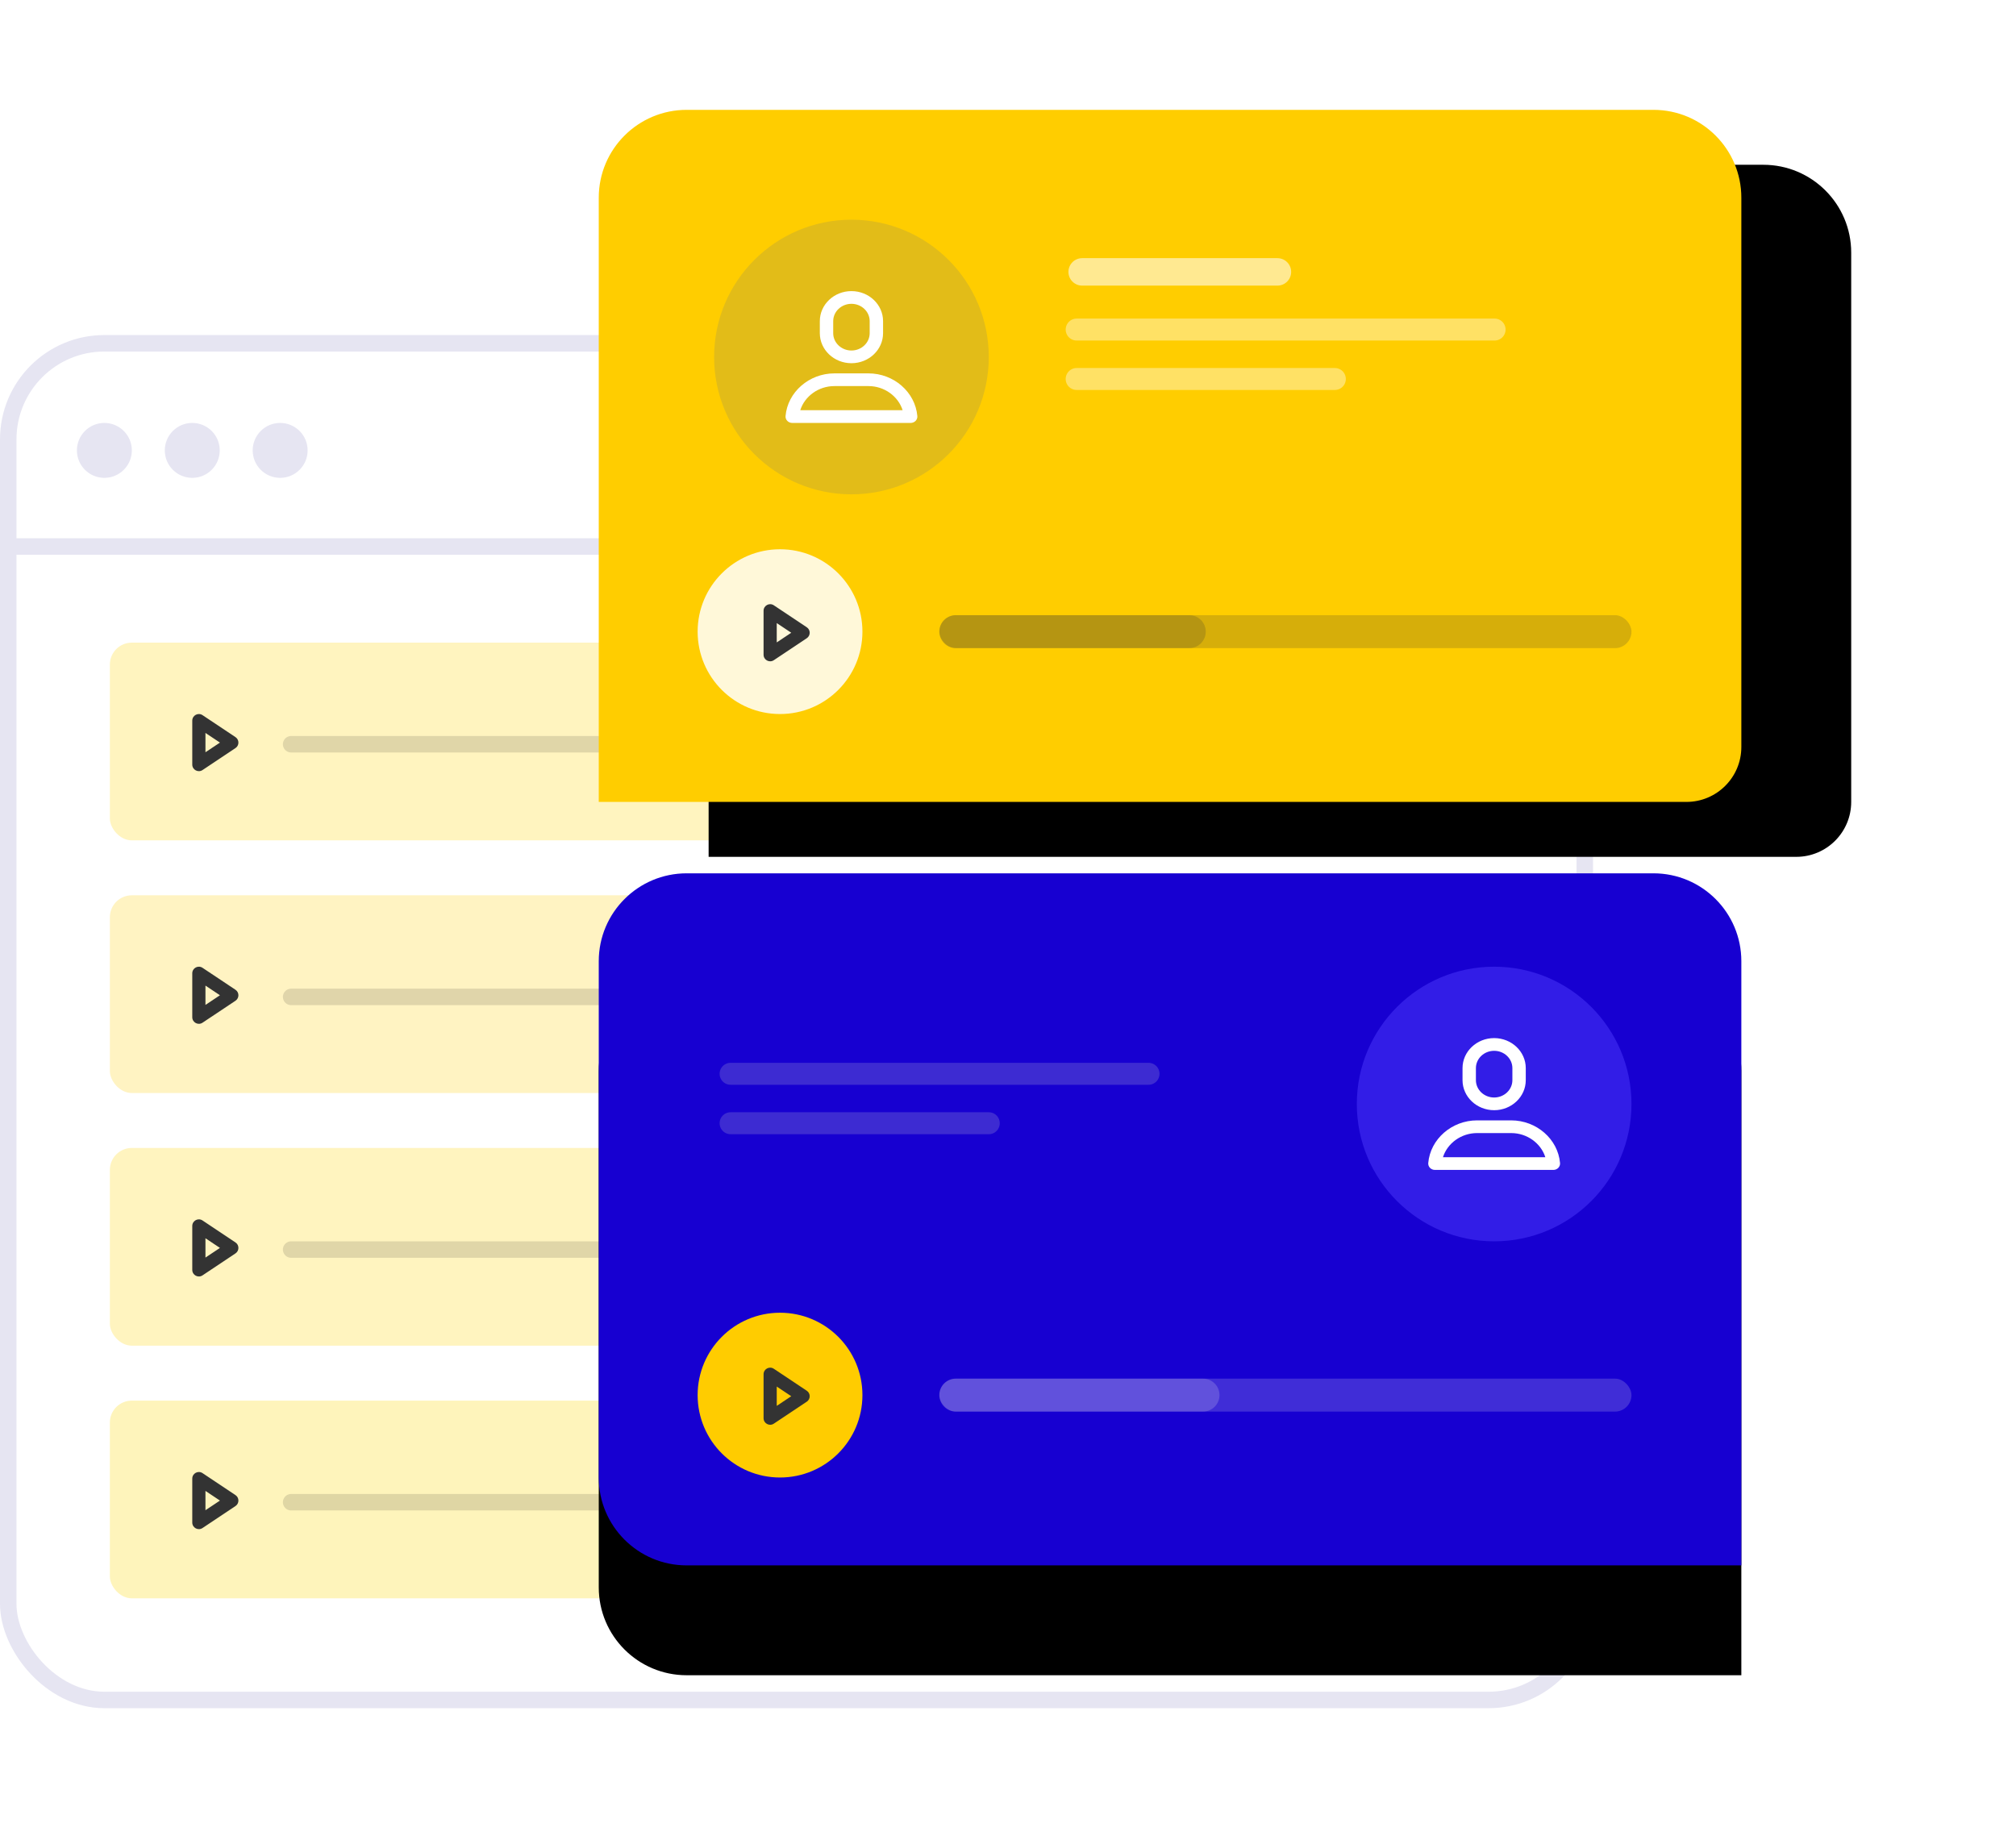 <?xml version="1.0" encoding="UTF-8"?> <svg xmlns="http://www.w3.org/2000/svg" xmlns:xlink="http://www.w3.org/1999/xlink" width="367" height="335" viewBox="0 0 367 335"> <defs> <filter id="q25mttmulb" width="152.9%" height="187.3%" x="-16.8%" y="-35.7%" filterUnits="objectBoundingBox"> <feOffset dx="20" dy="10" in="SourceAlpha" result="shadowOffsetOuter1"></feOffset> <feGaussianBlur in="shadowOffsetOuter1" result="shadowBlurOuter1" stdDeviation="15"></feGaussianBlur> <feColorMatrix in="shadowBlurOuter1" values="0 0 0 0 0 0 0 0 0 0 0 0 0 0 0 0 0 0 0.053 0"></feColorMatrix> </filter> <filter id="mvqx48k4yd" width="152.9%" height="187.3%" x="-26.4%" y="-27.8%" filterUnits="objectBoundingBox"> <feOffset dy="20" in="SourceAlpha" result="shadowOffsetOuter1"></feOffset> <feGaussianBlur in="shadowOffsetOuter1" result="shadowBlurOuter1" stdDeviation="15"></feGaussianBlur> <feColorMatrix in="shadowBlurOuter1" values="0 0 0 0 0 0 0 0 0 0 0 0 0 0 0 0 0 0 0.299 0"></feColorMatrix> </filter> <path id="1288bxkc4c" d="M16 0h176c8.837 0 16 7.163 16 16v100c0 5.523-4.477 10-10 10H0V16C0 7.163 7.163 0 16 0z"></path> <path id="ibomwrkjde" d="M16 0h176c8.837 0 16 7.163 16 16v110H16c-8.837 0-16-7.163-16-16V16C0 7.163 7.163 0 16 0z"></path> <rect id="zvp4pdpkya" width="290" height="250" x="0" y="0" rx="17.5"></rect> </defs> <g fill="none" fill-rule="evenodd"> <g transform="translate(0 20) translate(0 41)"> <rect width="287" height="247" x="1.5" y="1.5" stroke="#E6E5F2" stroke-width="3" rx="17.5"></rect> <path fill="#E6E5F2" d="M0 37H290V40H0z"></path> <circle cx="19" cy="21" r="5" fill="#E6E5F2"></circle> <circle cx="35" cy="21" r="5" fill="#E6E5F2"></circle> <circle cx="51" cy="21" r="5" fill="#E6E5F2"></circle> <rect width="250" height="36" x="20" y="56" fill="#FFF4BF" rx="4"></rect> <path stroke="#050505" stroke-linecap="round" stroke-linejoin="round" stroke-width="3" d="M53 74.5h191" opacity=".124"></path> <path fill="#333" fill-rule="nonzero" d="M42.868 73.202l-6-4c-.798-.532-1.866.04-1.866.998v8c0 .958 1.068 1.53 1.866.998l6-4c.712-.475.712-1.521 0-1.996zm-2.829.998l-2.637 1.758v-3.517l2.637 1.759z"></path> <rect width="250" height="36" x="20" y="102" fill="#FFF3C2" rx="4"></rect> <path stroke="#050505" stroke-linecap="round" stroke-linejoin="round" stroke-width="3" d="M53 120.5h191" opacity=".124"></path> <path fill="#333" fill-rule="nonzero" d="M42.868 119.202l-6-4c-.798-.532-1.866.04-1.866.998v8c0 .958 1.068 1.53 1.866.998l6-4c.712-.475.712-1.521 0-1.996zm-2.829.998l-2.637 1.758v-3.517l2.637 1.759z"></path> <rect width="250" height="36" x="20" y="148" fill="#FFF4BF" rx="4"></rect> <path stroke="#050505" stroke-linecap="round" stroke-linejoin="round" stroke-width="3" d="M53 166.5h191" opacity=".124"></path> <path fill="#333" fill-rule="nonzero" d="M42.868 165.202l-6-4c-.798-.532-1.866.04-1.866.998v8c0 .958 1.068 1.53 1.866.998l6-4c.712-.475.712-1.521 0-1.996zm-2.829.998l-2.637 1.758v-3.517l2.637 1.759z"></path> <rect width="250" height="36" x="20" y="194" fill="#FEF4BB" rx="4"></rect> <path stroke="#050505" stroke-linecap="round" stroke-linejoin="round" stroke-width="3" d="M53 212.5h191" opacity=".124"></path> <path fill="#333" fill-rule="nonzero" d="M42.868 211.202l-6-4c-.798-.532-1.866.04-1.866.998v8c0 .958 1.068 1.53 1.866.998l6-4c.712-.475.712-1.521 0-1.996zm-2.829.998l-2.637 1.758v-3.517l2.637 1.759z"></path> </g> <g transform="translate(0 20) translate(109)"> <use fill="#000" filter="url(#q25mttmulb)" xlink:href="#1288bxkc4c"></use> <use fill="#FFCD00" xlink:href="#1288bxkc4c"></use> <g transform="translate(21 20)"> <circle cx="25" cy="25" r="25" fill="#E2BC18"></circle> <path fill="#FFF" fill-rule="nonzero" d="M35.782 37H14.218c-.34 0-.665-.135-.896-.373-.231-.238-.346-.556-.318-.878.377-4.358 4.283-7.77 8.89-7.77h6.212c4.607 0 8.513 3.412 8.89 7.77.028.322-.087.64-.318.878-.23.238-.556.373-.896.373zm-20.1-2.313h18.636c-.807-2.545-3.32-4.395-6.212-4.395h-6.212c-2.893 0-5.405 1.85-6.212 4.395zM25 26.127c-3.174 0-5.756-2.45-5.756-5.464v-2.198C19.244 15.452 21.826 13 25 13c3.174 0 5.756 2.452 5.756 5.465v2.198c0 3.013-2.582 5.465-5.756 5.465zm0-10.813c-1.83 0-3.32 1.414-3.32 3.152v2.197c0 1.738 1.49 3.152 3.32 3.152 1.83 0 3.32-1.414 3.32-3.152v-2.197c0-1.739-1.49-3.152-3.32-3.152z"></path> </g> <path stroke="#FFF" stroke-linecap="round" stroke-linejoin="round" stroke-width="5" d="M88 29.5L123.547 29.5" opacity=".569"></path> <path stroke="#FFF" stroke-linecap="round" stroke-linejoin="round" stroke-width="4" d="M87 40L163.082 40M87 49L134 49" opacity=".396"></path> <g transform="translate(18 80)"> <circle cx="15" cy="15" r="15" fill="#FFF" opacity=".85"></circle> <path fill="#333" fill-rule="nonzero" d="M19.868 14.202l-6-4c-.798-.532-1.866.04-1.866.998v8c0 .958 1.068 1.53 1.866.998l6-4c.712-.475.712-1.521 0-1.996zm-2.829.998l-2.637 1.758v-3.517l2.637 1.759z"></path> </g> <rect width="126" height="6" x="62" y="92" fill="#333" opacity=".2" rx="3"></rect> <path fill="#333" d="M65 92h42.5c1.657 0 3 1.343 3 3s-1.343 3-3 3H65c-1.657 0-3-1.343-3-3s1.343-3 3-3z" opacity=".2"></path> </g> <g transform="translate(0 20) translate(109 139)"> <use fill="#000" filter="url(#mvqx48k4yd)" xlink:href="#ibomwrkjde"></use> <use fill="#1700D1" xlink:href="#ibomwrkjde"></use> <path stroke="#D9D9D9" stroke-linecap="round" stroke-linejoin="round" stroke-width="4" d="M24 36.5L100.082 36.5M24 45.5L71 45.5" opacity=".2"></path> <g transform="translate(18 80)"> <circle cx="15" cy="15" r="15" fill="#FC0"></circle> <path fill="#333" fill-rule="nonzero" d="M19.868 14.202l-6-4c-.798-.532-1.866.04-1.866.998v8c0 .958 1.068 1.53 1.866.998l6-4c.712-.475.712-1.521 0-1.996zm-2.829.998l-2.637 1.758v-3.517l2.637 1.759z"></path> </g> <rect width="126" height="6" x="62" y="92" fill="#E6E5F2" opacity=".2" rx="3"></rect> <path fill="#E6E5F2" d="M65 92h45c1.657 0 3 1.343 3 3s-1.343 3-3 3H65c-1.657 0-3-1.343-3-3s1.343-3 3-3z" opacity=".2"></path> <g transform="translate(138 17)"> <circle cx="25" cy="25" r="25" fill="#321DE7"></circle> <path fill="#FFF" fill-rule="nonzero" d="M35.782 37H14.218c-.34 0-.665-.135-.896-.373-.231-.238-.346-.556-.318-.878.377-4.358 4.283-7.77 8.89-7.77h6.212c4.607 0 8.513 3.412 8.89 7.77.028.322-.087.64-.318.878-.23.238-.556.373-.896.373zm-20.1-2.313h18.636c-.807-2.545-3.32-4.395-6.212-4.395h-6.212c-2.893 0-5.405 1.85-6.212 4.395zM25 26.127c-3.174 0-5.756-2.45-5.756-5.464v-2.198C19.244 15.452 21.826 13 25 13c3.174 0 5.756 2.452 5.756 5.465v2.198c0 3.013-2.582 5.465-5.756 5.465zm0-10.813c-1.83 0-3.32 1.414-3.32 3.152v2.197c0 1.738 1.49 3.152 3.32 3.152 1.83 0 3.32-1.414 3.32-3.152v-2.197c0-1.739-1.49-3.152-3.32-3.152z"></path> </g> </g> </g> </svg> 